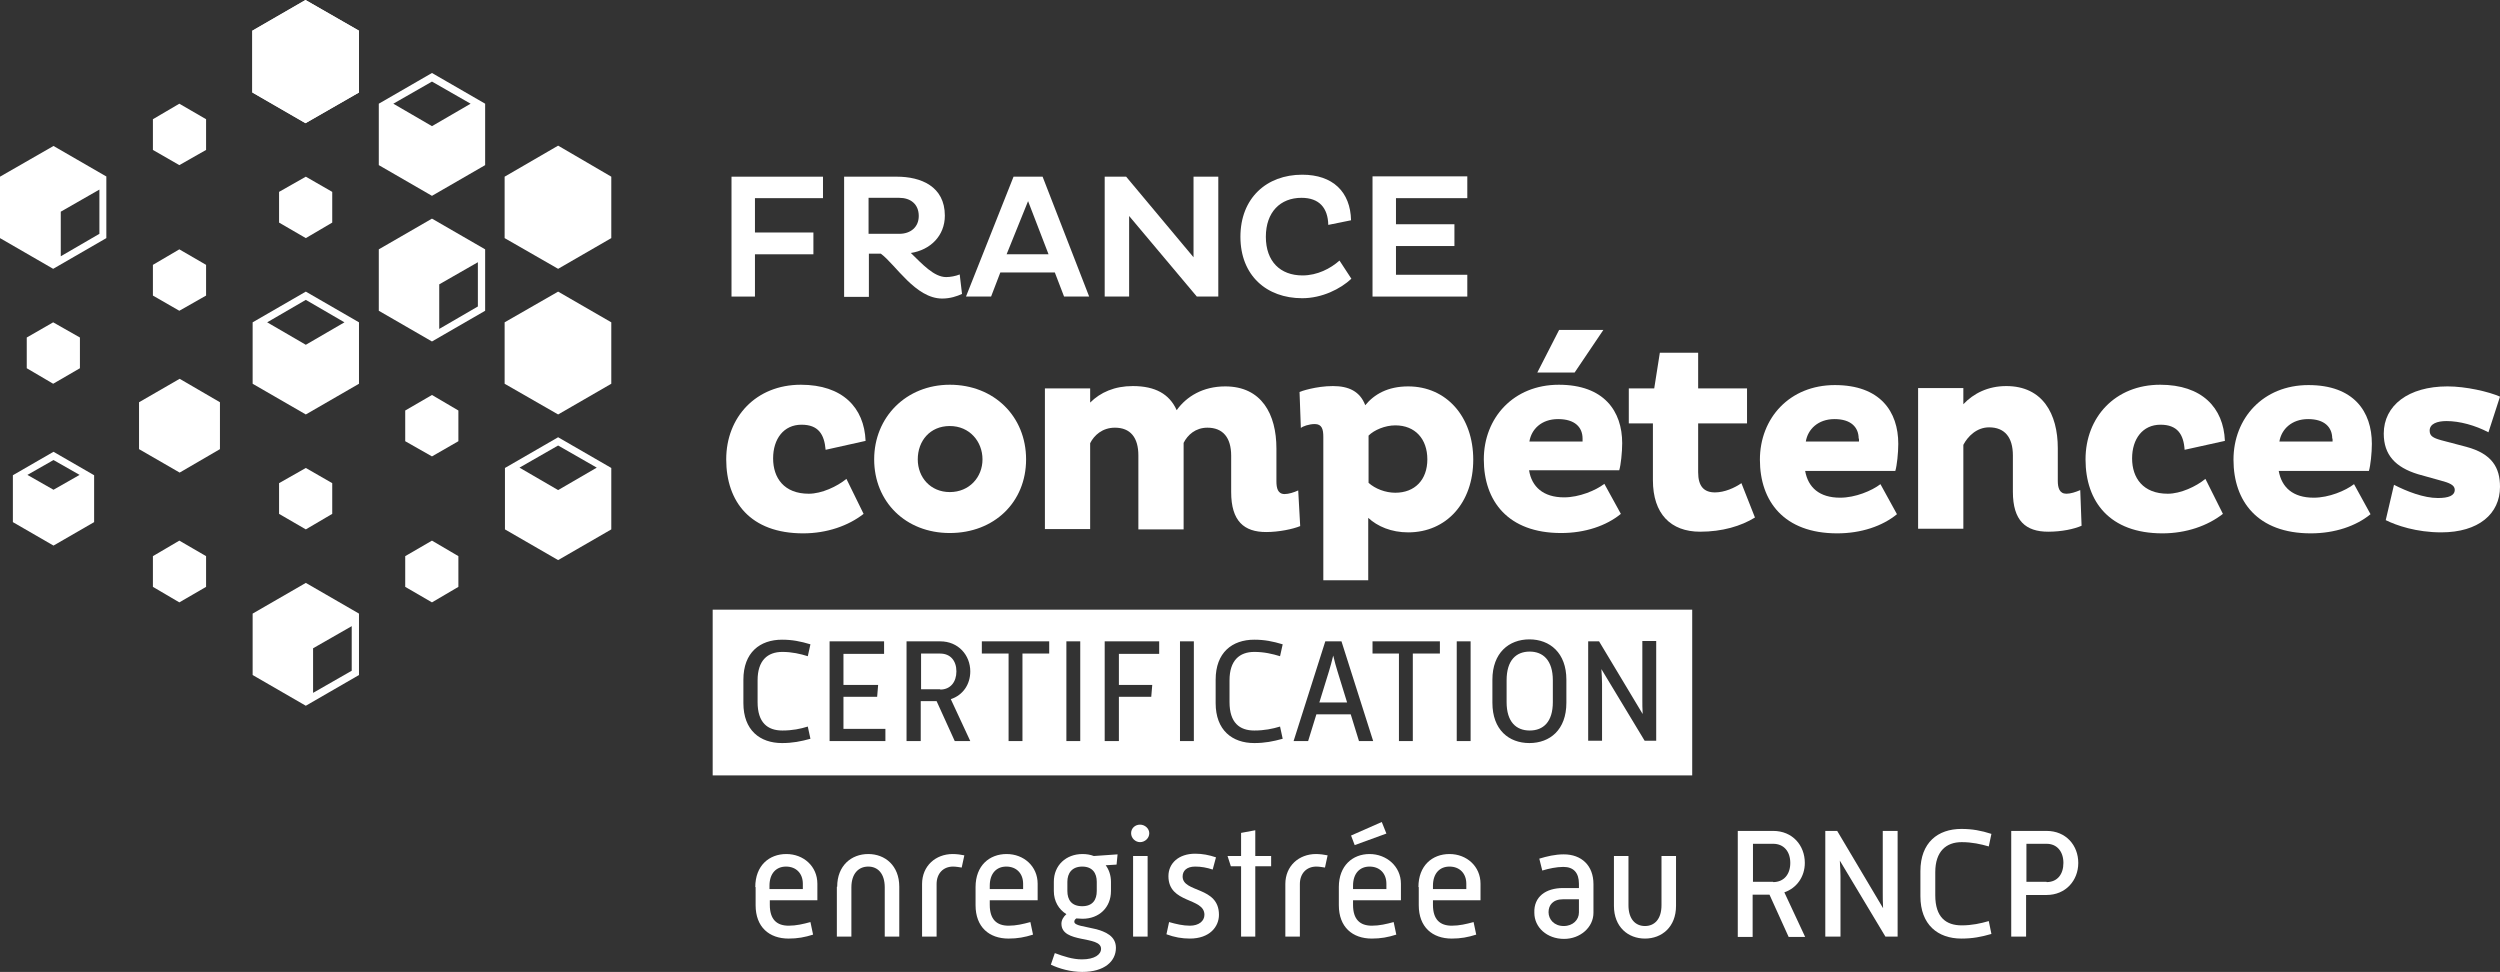 <svg xmlns="http://www.w3.org/2000/svg" id="Calque_1" data-name="Calque 1" viewBox="0 0 757 294.3"><rect x="0" y="0" width="757" height="294.3" fill="#333333" stroke="none"/><defs><style>      .cls-1 {        fill: #fff;      }    </style></defs><path class="cls-1" d="M228.7,268.6c0-6.5,4.2-10,9.4-10s9.4,3.7,9.4,9v5h-14.4v1.4c0,4.4,2.1,6.3,5.7,6.3,2.3,0,4.4-.5,6.6-1.1l.8,3.8c-2.5.8-4.7,1.2-7.4,1.2-5.9,0-10-3.5-10-10.1v-5.5h-.1ZM243.1,269.2v-1.6c0-3.1-2-5.2-5.1-5.2-2.9,0-5,2-5,5.8v1h10.1Z"></path><path class="cls-1" d="M253.5,268.5c0-6.4,4.3-9.9,9.4-9.9s9.4,3.5,9.4,9.9v15.1h-4.4v-14.9c0-4.2-2.1-6.3-5-6.3s-5.1,2.1-5.1,6.3v14.9h-4.4v-15.1h.1Z"></path><path class="cls-1" d="M279.2,267.7c0-5.5,4.1-9.1,9.3-9.1,1.2,0,2.6.2,3.5.4l-.8,3.7c-.6-.1-1.8-.3-2.6-.3-3,0-5,2.1-5,5.3v15.9h-4.4v-15.9Z"></path><path class="cls-1" d="M295.4,268.6c0-6.5,4.2-10,9.4-10s9.4,3.7,9.4,9v5h-14.5v1.4c0,4.4,2.1,6.3,5.7,6.3,2.3,0,4.4-.5,6.6-1.1l.8,3.8c-2.5.8-4.7,1.2-7.4,1.2-5.9,0-10-3.5-10-10.1v-5.5ZM309.8,269.2v-1.6c0-3.1-2-5.2-5.1-5.2-2.9,0-5,2-5,5.8v1h10.1Z"></path><path class="cls-1" d="M327.6,290.5c3.9,0,5.8-1.5,5.8-3.2,0-4.1-12-1.5-12-7.6,0-1.1.6-2.1,1.5-2.9-2.3-1.4-3.8-3.9-3.8-7v-2.8c0-5,3.7-8.4,8.7-8.4,1.2,0,2.4.2,3.4.6l7.2-.5-.3,3.1-3.3.2c1,1.3,1.6,3.1,1.6,5v2.8c0,5-3.6,8.4-8.6,8.4-.7,0-1.3-.1-1.9-.1-.4.3-.6.6-.6,1,0,2.4,12.6.8,12.6,7.9,0,4.1-3.5,7.3-10.2,7.3-3.5,0-7-1-9.5-2.2l1.2-3.5c2.7,1,5.4,1.9,8.2,1.9M332.1,269.8v-2.8c0-2.6-1.3-4.6-4.4-4.6s-4.5,2-4.5,4.6v2.8c0,2.7,1.3,4.6,4.5,4.6s4.4-2,4.4-4.6"></path><path class="cls-1" d="M342.5,252.3c0-1.5,1.2-2.6,2.7-2.6s2.8,1.2,2.8,2.6c0,1.5-1.3,2.7-2.8,2.7-1.4,0-2.7-1.2-2.7-2.7M343.1,259.2h4.4v24.4h-4.4v-24.4Z"></path><path class="cls-1" d="M354,279.2c2.1.6,4.2,1.1,6.3,1.1,2.7,0,4.4-1.4,4.4-3.3,0-5.3-10.9-3.3-10.9-11.7,0-3.9,3.1-6.8,8.1-6.8,2.2,0,4.2.4,6.3,1.1l-1,3.7c-1.8-.6-3.5-.9-5.3-.9-2.6,0-3.8,1.3-3.8,3,0,5,11,2.9,11,11.6,0,3.6-2.8,7.2-8.8,7.2-2.4,0-4.7-.4-7.1-1.3l.8-3.7Z"></path><polygon class="cls-1" points="375.8 262.3 372.7 262.3 371.7 259.2 375.8 259.2 375.8 252.2 380.1 251.4 380.1 259.2 384.9 259.2 384.9 262.3 380.1 262.3 380.1 283.6 375.8 283.6 375.8 262.3"></polygon><path class="cls-1" d="M389.2,267.7c0-5.5,4.1-9.1,9.3-9.1,1.1,0,2.6.2,3.5.4l-.8,3.7c-.6-.1-1.8-.3-2.6-.3-3,0-5,2.1-5,5.3v15.9h-4.4v-15.9Z"></path><path class="cls-1" d="M405.4,268.6c0-6.5,4.2-10,9.3-10s9.5,3.7,9.5,9v5h-14.5v1.4c0,4.4,2.1,6.3,5.7,6.3,2.3,0,4.4-.5,6.6-1.1l.8,3.8c-2.5.8-4.7,1.2-7.4,1.2-5.9,0-10-3.5-10-10.1v-5.5ZM410.2,255.9l-1.1-2.9,9.3-4.1,1.4,3.5-9.6,3.5ZM419.8,269.2v-1.6c0-3.1-2-5.2-5.1-5.2-2.9,0-5,2-5,5.8v1h10.1Z"></path><path class="cls-1" d="M429.5,268.6c0-6.5,4.2-10,9.4-10s9.4,3.7,9.4,9v5h-14.4v1.4c0,4.4,2.1,6.3,5.7,6.3,2.3,0,4.4-.5,6.6-1.1l.8,3.8c-2.5.8-4.7,1.2-7.4,1.2-5.9,0-10-3.5-10-10.1v-5.5h-.1ZM444,269.2v-1.6c0-3.1-2-5.2-5.1-5.2-2.9,0-5,2-5,5.8v1h10.1Z"></path><path class="cls-1" d="M473.3,268.9h4.8v-1.3c0-3.3-1.6-5.1-4.7-5.1-2.1,0-4.4.5-6.4,1.1l-.9-3.6c2.3-.7,4.8-1.3,7.4-1.3,5.4,0,9,3.4,9,9v8.7c0,4.4-4,7.9-8.9,7.9-5.2,0-9-3.5-9-7.9-.2-4.9,3.5-7.5,8.7-7.5M473.5,280.4c2.8,0,4.6-1.9,4.6-4.1v-4h-4.8c-3.1,0-4.4,1.8-4.4,3.9,0,2.2,1.7,4.2,4.6,4.2"></path><path class="cls-1" d="M488.7,259.2h4.4v14.9c0,4.2,2.1,6.3,5,6.3s5-2.1,5-6.3v-14.9h4.4v15.1c0,6.4-4.3,9.9-9.4,9.9s-9.4-3.5-9.4-9.9v-15.1Z"></path><path class="cls-1" d="M526.2,251.6h10.7c5.9,0,9.6,4.4,9.6,9.7,0,4.1-2.4,7.6-6.2,8.9l6.3,13.5h-5l-5.8-12.8h-5.1v12.8h-4.5v-32.1ZM536.9,267.1c3.3,0,5.2-2.4,5.2-5.8s-1.9-5.8-5.2-5.8h-6.1v11.5h6.1v.1Z"></path><path class="cls-1" d="M552.7,251.6h3.6l13.9,23.4c-.1-1.7-.1-3.4-.1-4.7v-18.7h4.5v32h-3.7l-13.8-23c.1,1.7.2,3.5.2,4.7v18.3h-4.6v-32Z"></path><path class="cls-1" d="M603,282.8c-3.1.9-5.7,1.4-9.1,1.4-7.1,0-12.4-4.2-12.4-12.8v-7.6c0-8.7,5.3-12.8,12.4-12.8,3.3,0,6,.5,9.1,1.5l-.8,3.8c-2.4-.7-5.1-1.3-8.2-1.3-4.7,0-8,2.8-8,9.1v7c0,6.6,3.2,9.1,8,9.1,3.1,0,5.8-.6,8.2-1.3l.8,3.9Z"></path><path class="cls-1" d="M609.1,251.6h10.6c5.9,0,9.6,4.4,9.6,9.7s-3.8,9.7-9.6,9.7h-6.2v12.6h-4.5v-32h.1ZM619.7,267.1c3.3,0,5.1-2.4,5.1-5.8s-1.9-5.8-5.1-5.8h-6.1v11.5h6.1v.1Z"></path><g><path class="cls-1" d="M403.7,198.5c-.4,1.7-.9,3.5-1.3,4.8l-2.9,9.4h8.4l-2.9-9.4c-.4-1.2-.9-3.1-1.3-4.8Z"></path><path class="cls-1" d="M463.2,197.3c-4.1,0-7,2.6-7,8.7v6.6c0,6,2.9,8.6,7,8.6s7-2.6,7-8.6v-6.6c0-6.1-3-8.7-7-8.7Z"></path><path class="cls-1" d="M284.7,197.9h-5.8v10.8h5.8v.1c3.1,0,4.9-2.3,4.9-5.5s-1.8-5.4-4.9-5.4Z"></path><path class="cls-1" d="M215.8,184.6v50.2h296.6v-50.2H215.8ZM236.9,221.2c3,0,5.5-.5,7.7-1.2l.8,3.7c-2.9.8-5.4,1.3-8.6,1.3-6.7,0-11.7-3.9-11.7-12.1v-7.1c0-8.2,5-12.1,11.7-12.1,3.1,0,5.6.5,8.6,1.4l-.8,3.6c-2.2-.7-4.8-1.3-7.7-1.3-4.5,0-7.5,2.6-7.5,8.6v6.6c0,6.2,3,8.6,7.5,8.6ZM268.1,224.4h-16.9v-30.2h16.5v3.8h-12.3v9.4h10.5l-.3,3.6h-10.2v9.7h12.7v3.7ZM293.8,224.4h-4.7l-5.5-12.1h-4.8v12.1h-4.3v-30.2h10.2c5.5,0,9.1,4.2,9.1,9.1,0,3.9-2.2,7.2-5.9,8.4l5.9,12.7ZM317.7,197.9h-8.1v26.5h-4.2v-26.5h-8.1v-3.7h20.4v3.7ZM327.1,224.4h-4.2v-30.2h4.2v30.2ZM351,198h-12.2v9.4h10.1l-.3,3.6h-9.8v13.4h-4.3v-30.2h16.5v3.8ZM361.5,224.4h-4.2v-30.2h4.2v30.2ZM379.8,221.2c3,0,5.5-.5,7.8-1.2l.8,3.7c-2.9.8-5.4,1.3-8.6,1.3-6.7,0-11.7-3.9-11.7-12.1v-7.1c0-8.2,5-12.1,11.7-12.1,3.1,0,5.6.5,8.6,1.4l-.8,3.6c-2.3-.7-4.8-1.3-7.8-1.3-4.5,0-7.5,2.6-7.5,8.6v6.6c0,6.2,3,8.6,7.5,8.6ZM411.5,224.4l-2.5-8.1h-10.4l-2.5,8.1h-4.4l9.6-30.2h4.9l9.6,30.2h-4.3ZM436,197.9h-8.2v26.5h-4.2v-26.5h-8v-3.7h20.4v3.7ZM445.3,224.4h-4.2v-30.2h4.2v30.2ZM474.3,212.8c0,8.2-5,12.2-11.2,12.2s-11.2-4-11.2-12.2v-7c0-8.1,5-12.2,11.2-12.2s11.2,4.1,11.2,12.2v7ZM501.5,224.3h-3.5l-13.1-21.7c.1,1.6.2,3.2.2,4.4v17.3h-4.2v-30.1h3.3l13.2,22c-.1-1.6-.1-3.2-.1-4.4v-17.7h4.2v30.2Z"></path></g><path class="cls-1" d="M261.5,155.6c-4.6,3.6-11.1,5.9-18.3,5.9-16,0-23.3-9.6-23.3-22.4s9-22.6,22.6-22.6c12.6,0,19.2,6.9,19.6,17l-12.1,2.7c-.4-4.7-2.2-7.6-7.3-7.6-5.4,0-8.6,4.3-8.6,10.2s3.3,10.7,10.8,10.7c3.9,0,8.6-2.2,11.4-4.5l5.2,10.6Z"></path><path class="cls-1" d="M287.6,116.5c13.4,0,23.1,9.6,23.1,22.6s-9.7,22.3-23.1,22.3-22.9-9.5-22.9-22.3,9.7-22.6,22.9-22.6M287.6,149c5.9,0,9.9-4.5,9.9-9.9s-3.9-10.1-9.9-10.1-9.7,4.5-9.7,10.1c0,5.5,3.9,9.9,9.7,9.9"></path><path class="cls-1" d="M330.1,117.7v4.2c3.1-3.1,7.4-5,12.9-5,6.8,0,11.1,2.4,13.3,7.3,3-4.2,8-7.2,14.7-7.2,11,0,15.5,8.4,15.5,18.8v9.9c0,2.1.4,3.9,2.5,3.9,1.2,0,2.8-.5,4.1-1.1l.6,10.8c-2.2.9-6.4,1.8-10.3,1.8-6.7,0-10.6-3.3-10.6-12.1v-11c0-5.5-2.5-8.5-7.2-8.5-3.6,0-6,2.2-7.2,4.6v26.2h-13.7v-22.4c0-5.4-2.4-8.4-7.1-8.4-3.8,0-6.3,2.3-7.5,4.7v26h-13.7v-42.6h13.7v.1Z"></path><path class="cls-1" d="M400.7,175.6v-43.3c0-2.3-.4-3.9-2.6-3.9-1.7,0-3.7.7-4.2,1.2l-.4-10.9c.3-.2,5-1.8,10.1-1.8,4.8,0,8.2,1.6,9.8,5.8,2.7-3.3,6.8-5.7,13-5.7,11.6,0,19.7,9.2,19.7,22.2s-8.1,22-19.7,22c-5.1,0-9.3-1.8-12.1-4.4v18.9h-13.6v-.1ZM414.4,131.9v14.3c2,1.8,5.1,3,8.1,3,5.9,0,9.7-3.9,9.7-10.1s-3.7-10.3-9.7-10.3c-3.1,0-6.4,1.4-8.1,3.1"></path><path class="cls-1" d="M490.8,155.6c-4.4,3.6-10.8,5.8-18.1,5.8-16.1,0-23.4-9.7-23.4-22.3s9-22.6,22.7-22.6,19.2,8,19.2,17.7c0,2.7-.4,6.6-.9,8.2h-27.3c.8,5,4.3,8.2,10.6,8.2,4.6,0,9.6-2.1,12.2-4.1l5,9.1ZM479.2,132.8c0-3.4-2.3-5.9-7.4-5.9s-8.1,3.1-8.7,6.8h16.1v-.9h0ZM476.8,112.8h-11.3l6.6-12.9h13.4l-8.7,12.9Z"></path><path class="cls-1" d="M514.2,106.8v10.8h14.8v10.6h-14.8v14.8c0,4.3,1.8,6.1,5.1,6.1,2.9,0,6-1.4,8-2.8l4.1,10.4c-4.2,2.6-9.9,4.3-16.6,4.3-8.9,0-14.3-5.4-14.3-15.6v-17.2h-7.3v-10.6h7.7l1.7-10.8h11.6Z"></path><path class="cls-1" d="M574.4,155.7c-4.4,3.6-10.8,5.8-18.1,5.8-16.1,0-23.4-9.7-23.4-22.3s9-22.6,22.7-22.6,19.2,8,19.2,17.8c0,2.7-.4,6.6-.9,8.2h-27.3c.9,5,4.3,8.1,10.6,8.1,4.6,0,9.6-2.1,12.2-4.1l5,9.1ZM562.8,132.8c0-3.4-2.3-5.9-7.3-5.9s-8.1,3.1-8.7,6.8h16.1v-.9h-.1Z"></path><path class="cls-1" d="M594.5,117.7v4.7c3.1-3.3,7.5-5.5,13-5.5,11,0,15.6,8.4,15.6,18.8v9.9c0,2.1.5,3.9,2.6,3.9,1.3,0,2.8-.5,4.2-1.1l.4,10.8c-2.3,1-6,1.8-10.1,1.8-6.8,0-10.7-3.3-10.7-12.1v-11c0-5.5-2.5-8.5-7.2-8.5-3.8,0-6.5,2.8-7.8,5.3v25.4h-13.7v-42.6h13.7v.2Z"></path><path class="cls-1" d="M673.1,155.6c-4.6,3.6-11.1,5.9-18.3,5.9-16,0-23.3-9.6-23.3-22.4s9-22.6,22.6-22.6c12.6,0,19.2,6.9,19.6,17l-12.2,2.7c-.3-4.7-2.2-7.6-7.3-7.6-5.4,0-8.6,4.3-8.6,10.2s3.3,10.7,10.8,10.7c3.9,0,8.6-2.2,11.4-4.5l5.3,10.6Z"></path><path class="cls-1" d="M717.8,155.7c-4.4,3.6-10.8,5.8-18.1,5.8-16.1,0-23.4-9.7-23.4-22.3s9-22.6,22.7-22.6,19.2,8,19.2,17.8c0,2.7-.4,6.6-.9,8.2h-27.3c.9,5,4.3,8.1,10.6,8.1,4.6,0,9.6-2.1,12.2-4.1l5,9.1ZM706.2,132.8c0-3.4-2.3-5.9-7.3-5.9s-8.1,3.1-8.7,6.8h16.1v-.9h-.1Z"></path><path class="cls-1" d="M753.5,130.9c-4-2.1-8.7-3.4-12.7-3.4-2.8,0-5.1.8-5.1,2.9,0,1.6,1,2.2,3.5,2.9l7.6,2c7.8,2.1,10.2,6.3,10.2,12.1,0,8.2-6.5,13.8-17.8,13.8-7.5,0-13.6-2.1-16.8-3.7l2.5-10.7c3.9,2,9,4,13.3,4,3.2,0,5.1-.7,5.1-2.5,0-1.4-1.6-2.1-4.3-2.8l-6.8-1.9c-6.9-2.1-10.4-5.9-10.4-12.3,0-8.5,7.4-14.3,19.3-14.3,5.6,0,12.5,1.6,15.9,3.1l-3.5,10.8Z"></path><polygon class="cls-1" points="228.6 77 228.6 89.8 221.5 89.8 221.5 53.5 249.2 53.5 249.2 60 228.6 60 228.6 70.4 246.3 70.4 246.3 77 228.6 77"></polygon><path class="cls-1" d="M255.6,53.5h16c7.2,0,14.5,2.9,14.5,11.8,0,6.1-4.4,10.4-10.3,11.3,3.4,3.3,7,7.3,10.7,7.3,1.2,0,2.9-.3,4.1-.8l.7,5.9c-1.5.7-3.6,1.4-6,1.4-8.1,0-14.1-10.3-18.6-13.6h-3.6v13.1h-7.5v-36.4h0ZM263,60v10.8h9.3c3.4,0,5.9-2,5.9-5.4,0-3.6-2.5-5.5-5.9-5.5h-9.3v.1Z"></path><path class="cls-1" d="M306.9,53.5h8.8l14.1,36.3h-7.6l-2.8-7.3h-16.5l-2.8,7.3h-7.6l14.4-36.3ZM304.8,77h12.7l-6.2-16.1-6.5,16.1Z"></path><polygon class="cls-1" points="341.9 65.4 341.9 89.8 334.5 89.8 334.5 53.5 341 53.5 361.4 77.9 361.4 53.5 368.9 53.5 368.9 89.8 362.4 89.8 341.9 65.4"></polygon><path class="cls-1" d="M409.2,84.4c-3.3,3.1-8.9,5.9-14.9,5.9-10.8,0-18.7-6.9-18.7-18.6s7.9-18.8,18.7-18.8c9.3,0,14.6,5.2,14.8,13.8l-6.9,1.4c-.1-5.1-2.7-8.2-8.1-8.2-6.4,0-10.8,4.3-10.8,11.8s4.4,11.7,11.1,11.7c4.5,0,8.5-2.1,11.2-4.5l3.6,5.5Z"></path><polygon class="cls-1" points="415.6 89.8 415.6 53.4 444.3 53.4 444.3 60 422.7 60 422.7 67.9 440.4 67.9 440.4 74.5 422.7 74.5 422.7 83.2 444.3 83.2 444.3 89.8 415.6 89.8"></polygon><polygon class="cls-1" points="108.7 28 108.7 9.3 92.5 0 76.4 9.3 76.4 28 92.5 37.3 108.7 28"></polygon><polygon class="cls-1" points="100.6 67.4 100.6 58.1 92.6 53.5 84.5 58.1 84.5 67.4 92.6 72.1 100.6 67.4"></polygon><polygon class="cls-1" points="100.6 155.6 100.6 146.3 92.6 141.7 84.5 146.3 84.5 155.6 92.6 160.3 100.6 155.6"></polygon><polygon class="cls-1" points="76.4 9.3 76.4 28 92.5 37.3 108.7 28 108.7 9.3 92.5 0 76.4 9.3"></polygon><polygon class="cls-1" points="152.8 53.5 152.8 72.1 169 81.4 185.1 72.1 185.1 53.5 169 44.1 152.8 53.5"></polygon><polygon class="cls-1" points="152.8 97.6 152.8 116.2 169 125.5 185.1 116.2 185.1 97.6 169 88.3 152.8 97.6"></polygon><polygon class="cls-1" points="8.1 102.2 8.1 111.5 16.1 116.2 24.2 111.5 24.2 102.2 16.1 97.6 8.1 102.2"></polygon><polygon class="cls-1" points="46.3 36.1 46.3 45.4 54.3 50 62.4 45.4 62.4 36.1 54.3 31.4 46.3 36.1"></polygon><polygon class="cls-1" points="46.3 80.2 46.3 89.5 54.3 94.1 62.4 89.5 62.4 80.2 54.3 75.5 46.3 80.2"></polygon><polygon class="cls-1" points="42.1 121.8 42.1 136 54.4 143.1 66.6 136 66.6 121.8 54.4 114.7 42.1 121.8"></polygon><polygon class="cls-1" points="122.7 124.3 122.7 133.6 130.8 138.2 138.8 133.6 138.8 124.3 130.8 119.6 122.7 124.3"></polygon><polygon class="cls-1" points="122.7 168.4 122.7 177.7 130.8 182.4 138.8 177.7 138.8 168.4 130.8 163.7 122.7 168.4"></polygon><polygon class="cls-1" points="46.3 168.4 46.3 177.7 54.3 182.4 62.4 177.7 62.4 168.4 54.3 163.7 46.3 168.4"></polygon><path class="cls-1" d="M130.8,66.2l-16.1,9.3v18.6l16.1,9.3,16.1-9.3v-18.6l-16.1-9.3ZM144.7,92.8l-11.7,6.8v-13.5l11.7-6.7v13.4Z"></path><path class="cls-1" d="M108.7,185.8l-16.1-9.3-16.1,9.3v18.6l16.1,9.3,16.1-9.3v-18.6h0ZM106.5,203.1l-11.7,6.7v-13.5l11.7-6.7v13.5Z"></path><path class="cls-1" d="M32.3,53.5l-16.1-9.3L0,53.5v18.6l16.1,9.3,16.1-9.3v-18.6h.1ZM30.1,70.8l-11.7,6.8v-13.5l11.7-6.7v13.4Z"></path><path class="cls-1" d="M16.2,136.8l-12.3,7.1v14.2l12.3,7.1,12.3-7.1v-14.2l-12.3-7.1ZM16.2,139.3l7.9,4.5-7.9,4.5-7.9-4.5,7.9-4.5Z"></path><path class="cls-1" d="M169,132.4l-16.1,9.3,16.1-9.3Z"></path><path class="cls-1" d="M185.1,141.7h0l-16.1-9.3-16.1,9.3v18.6l16.1,9.3,16.1-9.3v-18.6ZM169,134.9l11.7,6.7-11.7,6.8-11.7-6.8,11.7-6.7Z"></path><path class="cls-1" d="M92.6,88.3h0l-16.1,9.3v18.6l16.1,9.3,16.1-9.3v-18.6l-16.1-9.3ZM104.3,97.6l-11.7,6.8-11.7-6.8,11.7-6.8,11.7,6.8Z"></path><path class="cls-1" d="M130.8,22.1l-16.1,9.3v18.6l16.1,9.3,16.1-9.3v-18.6l-16.1-9.3ZM130.8,38.2l-11.7-6.8,11.7-6.7,11.7,6.7-11.7,6.8Z"></path></svg>